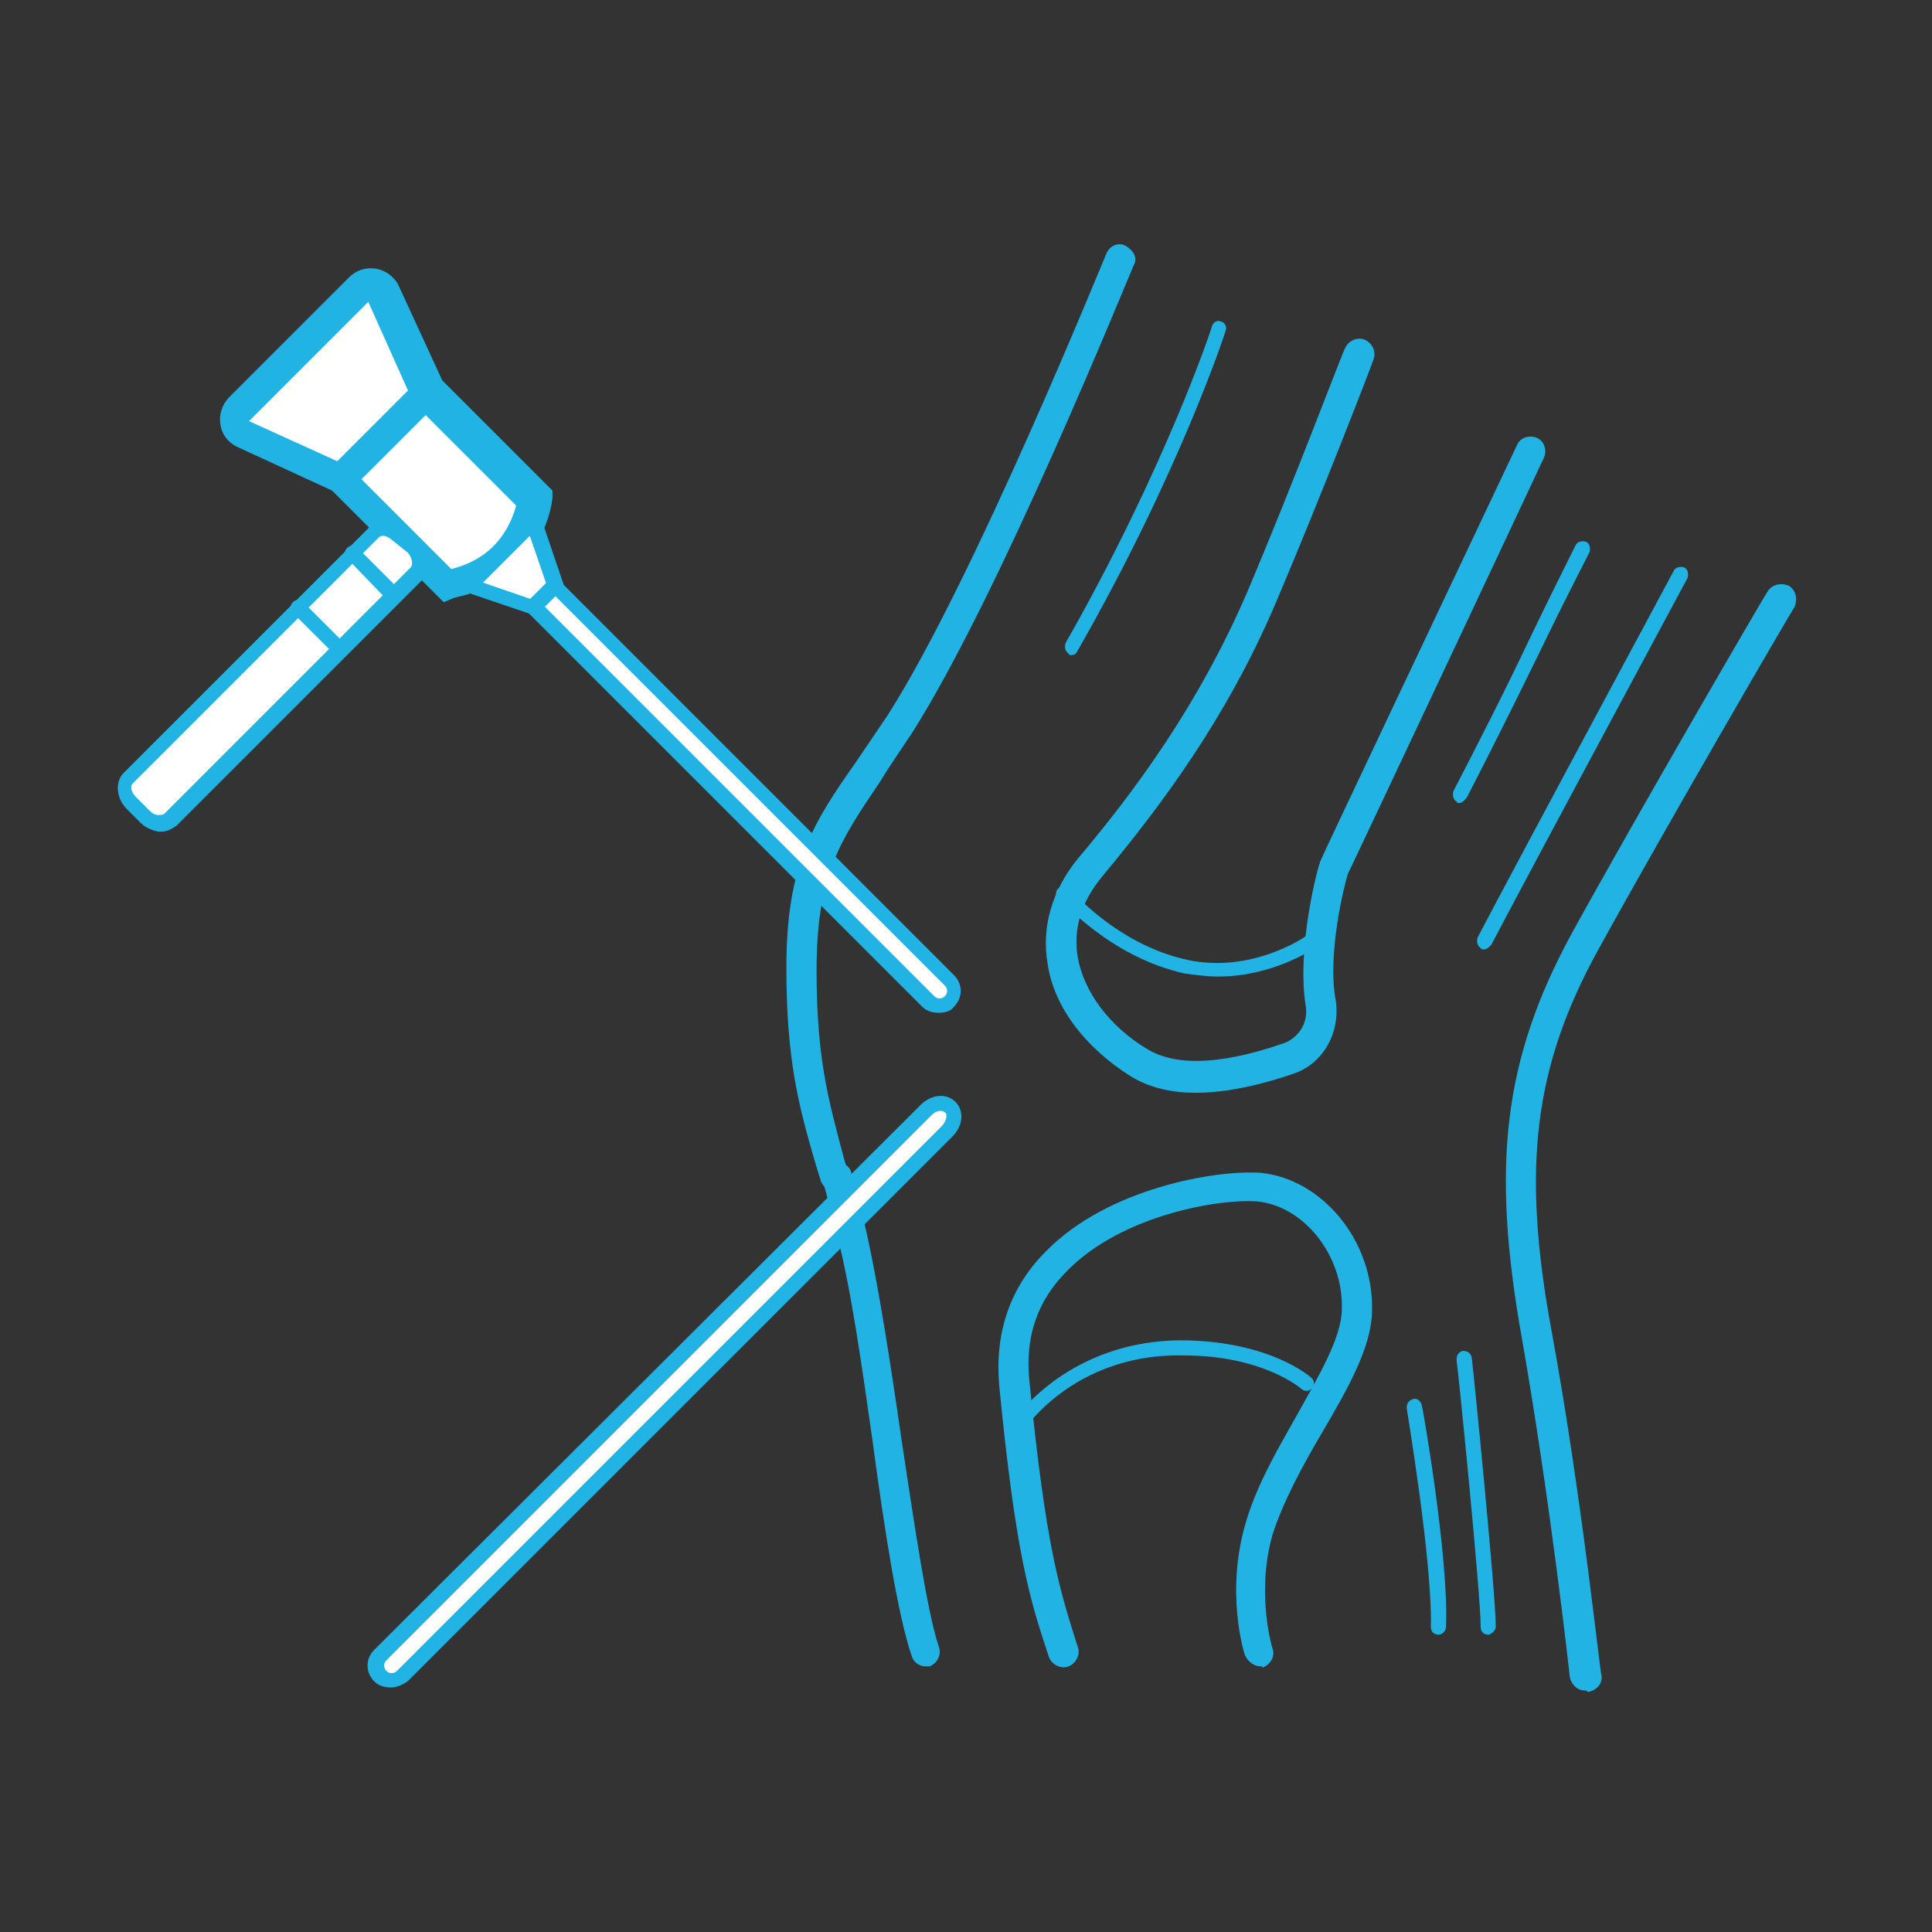 <?xml version="1.0" encoding="utf-8"?>
<!-- Generator: Adobe Illustrator 22.1.0, SVG Export Plug-In . SVG Version: 6.00 Build 0)  -->
<svg version="1.1" xmlns="http://www.w3.org/2000/svg" xmlns:xlink="http://www.w3.org/1999/xlink" x="0px" y="0px"
	 viewBox="0 0 128 128" style="enable-background:new 0 0 128 128;" xml:space="preserve">
<rect x="0" y="0" width="128" height="128" fill="#333333" stroke="none"/>
<style type="text/css">
	.st0{fill:none;stroke:#21B3E3;stroke-linecap:round;stroke-miterlimit:10;}
	.st1{fill:#21B3E3;}
	.st2{fill:#FFFFFF;}
	.st3{fill:none;stroke:#21B3E3;stroke-width:2;stroke-linecap:round;stroke-miterlimit:10;}
</style>
<g id="Layer_1">
</g>
<g id="Arthroscopy_1_">
	<g>
		<g>
			<path class="st1" d="M105,112c-0.5,0-0.9-0.4-1-0.9c0-0.1-1.3-11.8-3.2-22.6c-2-11.3-1.2-18.3,3.3-26.6c4.4-8,12.9-22.6,13-22.7
				c0.3-0.5,0.9-0.6,1.4-0.4c0.5,0.3,0.6,0.9,0.4,1.4c-0.1,0.1-8.6,14.7-13,22.7c-4.3,7.8-5.1,14.5-3.1,25.3
				c2,10.9,3.2,22.6,3.3,22.8c0.1,0.5-0.3,1-0.9,1.1C105.1,112,105.1,112,105,112z"/>
		</g>
		<g>
			<path class="st1" d="M61.3,110.4c-0.4,0-0.8-0.3-0.9-0.7c-0.9-2.6-1.8-8.3-2.6-14.3c-0.7-4.9-1.4-9.9-2.3-13.4
				c-0.4-1.5-0.7-2.8-1-3.8c-0.1-0.5,0.2-1.1,0.7-1.2c0.5-0.1,1.1,0.2,1.2,0.7c0.3,1,0.6,2.3,1,3.9c0.8,3.6,1.6,8.7,2.3,13.6
				c0.9,5.9,1.7,11.5,2.5,13.9c0.2,0.5-0.1,1.1-0.6,1.3C61.5,110.4,61.4,110.4,61.3,110.4z"/>
		</g>
		<g>
			<path class="st1" d="M55.4,79c-0.4,0-0.8-0.3-1-0.7l-0.4-1.3c-1.1-3.8-1.9-6.8-1.9-12.9c0-6.9,1.8-9.6,4.6-13.6
				c0.6-0.9,1.3-1.9,2.1-3.1c5.7-8.9,14.4-30.4,14.5-30.6c0.2-0.5,0.8-0.8,1.3-0.5s0.8,0.8,0.5,1.3c-0.4,0.9-8.9,21.9-14.7,31
				c-0.8,1.2-1.5,2.2-2.1,3.2c-2.7,4-4.2,6.2-4.2,12.5c0,5.9,0.8,8.6,1.8,12.4l0.4,1.4c0.1,0.5-0.2,1.1-0.7,1.2
				C55.6,79,55.5,79,55.4,79z"/>
		</g>
		<g>
			<path class="st1" d="M79.2,72.4c-1.5,0-3-0.3-4.3-1.1c-3-1.9-5.1-4.6-5.5-7.5c-0.4-2.4,0.3-4.8,2-6.9c3.8-4.5,8-10.2,11.2-17.6
				c3.1-7.3,6.4-16.1,6.5-16.2c0.2-0.5,0.8-0.8,1.3-0.6c0.5,0.2,0.8,0.8,0.6,1.3c0,0.1-3.4,8.9-6.5,16.2
				c-3.3,7.7-7.6,13.4-11.5,18.1c-1.4,1.7-1.9,3.5-1.6,5.3c0.4,2.3,2.1,4.6,4.6,6.1c2.6,1.6,6.8,0.4,9.1-0.4c1-0.4,1.6-1.4,1.4-2.5
				c-0.6-3.8,0.8-9.2,1-9.6c0.2-0.5,8.6-18.2,13-27.5c0.2-0.5,0.8-0.7,1.3-0.5c0.5,0.2,0.7,0.8,0.5,1.3c-0.5,1.1-12.7,27-13,27.6
				c-0.2,0.6-1.4,5.3-0.8,8.4c0.3,2.1-0.8,4.1-2.7,4.8C83.8,71.8,81.4,72.4,79.2,72.4z"/>
		</g>
		<g>
			<path class="st1" d="M83.5,110.4c-0.4,0-0.8-0.3-1-0.7c-0.1-0.2-1.3-4.2,0-8.7c0.7-2.5,2.1-4.9,3.4-7.2c1.5-2.7,3-5.2,3-7.1
				c0.1-3.5-2.5-6.8-5.6-7.1c-2.5-0.2-9,0.9-12.6,4.6c-2,2-2.8,4.4-2.5,7.3c1.1,11.1,2,13.8,3.2,17.6c0.2,0.5-0.1,1.1-0.6,1.3
				c-0.5,0.2-1.1-0.1-1.3-0.6c-1.3-3.9-2.2-6.8-3.3-18c-0.3-3.5,0.7-6.5,3.1-8.9c4.1-4.2,11.3-5.4,14.2-5.2c4.1,0.4,7.5,4.5,7.4,9.1
				c0,2.4-1.6,5.2-3.3,8.1c-1.3,2.2-2.6,4.6-3.3,6.8c-1.1,3.9,0,7.5,0,7.5c0.2,0.5-0.1,1.1-0.7,1.3
				C83.7,110.4,83.6,110.4,83.5,110.4z"/>
		</g>
		<g>
			<path class="st1" d="M98.3,62.9c-0.1,0-0.2,0-0.2-0.1c-0.2-0.1-0.3-0.4-0.2-0.7c3.1-5.9,12.9-24.1,13-24.3
				c0.1-0.2,0.4-0.3,0.7-0.2c0.2,0.1,0.3,0.4,0.2,0.7c-0.1,0.2-9.9,18.4-13,24.3C98.6,62.8,98.5,62.9,98.3,62.9z"/>
		</g>
		<g>
			<path class="st1" d="M96.7,53.2c-0.1,0-0.2,0-0.2-0.1c-0.2-0.1-0.3-0.4-0.2-0.7c1.4-2.7,3.4-6.6,5.1-10.2c1.3-2.7,2.5-5.1,3-6.1
				c0.1-0.2,0.4-0.3,0.7-0.2c0.2,0.1,0.3,0.4,0.2,0.7c-0.5,1-1.7,3.3-3,6c-1.7,3.5-3.7,7.5-5.1,10.2C97,53.1,96.8,53.2,96.7,53.2z"
				/>
		</g>
		<g>
			<path class="st1" d="M95.3,108.3C95.3,108.3,95.3,108.3,95.3,108.3c-0.3,0-0.5-0.2-0.5-0.5c0.1-4.4-1.6-14.4-1.6-14.5
				c0-0.3,0.1-0.5,0.4-0.6c0.3-0.1,0.5,0.1,0.6,0.4c0.1,0.4,1.8,10.2,1.6,14.7C95.8,108,95.6,108.3,95.3,108.3z"/>
		</g>
		<g>
			<path class="st1" d="M98.6,108.3c-0.3,0-0.5-0.2-0.5-0.5c0-2.2-1.5-17.1-1.6-17.7c0-0.3,0.1-0.5,0.4-0.6c0.3,0,0.5,0.1,0.6,0.4
				c0.1,0.7,1.6,15.7,1.6,17.9C99.1,108,98.8,108.3,98.6,108.3z"/>
		</g>
		<g>
			<path class="st1" d="M71,43.4c-0.1,0-0.2,0-0.2-0.1c-0.2-0.1-0.3-0.4-0.2-0.7c6.6-11.6,9.7-20.9,9.7-21c0.1-0.3,0.4-0.4,0.6-0.3
				c0.3,0.1,0.4,0.4,0.3,0.6c0,0.1-3.1,9.5-9.8,21.2C71.3,43.3,71.2,43.4,71,43.4z"/>
		</g>
		<g>
			<path class="st1" d="M67.3,95.3l-0.1-1l0,0.5l-0.4-0.3l0.1-0.1c2.7-3.6,6.8-5.6,11.4-5.6c0.1,0,0.1,0,0.2,0
				c5.7,0.1,8.3,2.4,8.4,2.5c0.2,0.2,0.2,0.5,0,0.7c-0.2,0.2-0.5,0.2-0.7,0c0,0-2.5-2.2-7.8-2.2c-4.4-0.1-8.3,1.8-10.8,5.2
				C67.7,95.1,67.6,95.3,67.3,95.3z"/>
		</g>
		<g>
			<path class="st1" d="M80.7,64.7c-0.7,0-1.4-0.1-2.2-0.2c-5-1.1-8.2-4.9-8.4-5c-0.2-0.2-0.2-0.5,0.1-0.7c0.2-0.2,0.5-0.2,0.7,0.1
				c0,0,3.1,3.7,7.8,4.7c4.2,0.9,7.7-1.5,7.7-1.5c0.2-0.2,0.5-0.1,0.7,0.1c0.2,0.2,0.1,0.5-0.1,0.7C86.9,62.9,84.3,64.7,80.7,64.7z"
				/>
		</g>
		<g>
			<g>
				<path class="st2" d="M22.6,31.7l7.1,7.1c5.3-1,5.7-5.7,5.7-5.7l-7.1-7.1l-2.9-6.5c-0.3-0.6-1.1-0.8-1.6-0.3l-7.9,7.9
					c-0.5,0.5-0.3,1.3,0.3,1.6L22.6,31.7z"/>
				<path class="st1" d="M29.4,39.9L22,32.5l-6.3-2.9c-0.6-0.3-1-0.8-1.1-1.5c-0.1-0.6,0.1-1.3,0.6-1.8l7.9-7.9
					c0.5-0.5,1.1-0.7,1.8-0.6c0.6,0.1,1.2,0.5,1.5,1.1l2.9,6.3l7.3,7.3l0,0.5c-0.2,1.9-1.7,5.6-6.5,6.6L29.4,39.9z M24.4,20
					l-7.9,7.9l6.6,3l6.8,6.8c3.2-0.8,4-3.2,4.3-4.2l-6.8-6.8L24.4,20z"/>
			</g>
			<g>
				<path class="st2" d="M26.4,35.5l0.9,0.9c0.5,0.5,0.6,1.3,0.2,1.6L11.3,54.3c-0.4,0.4-1.1,0.3-1.6-0.2l-0.9-0.9
					c-0.5-0.5-0.6-1.3-0.2-1.6l16.3-16.3C25.1,34.9,25.9,35,26.4,35.5z"/>
				<path class="st1" d="M10.7,55.1c-0.1,0-0.2,0-0.2,0C10,55,9.6,54.8,9.3,54.5l-0.9-0.9c-0.7-0.7-0.8-1.8-0.2-2.4l16.3-16.3
					c0.3-0.3,0.7-0.4,1.2-0.4c0.4,0.1,0.8,0.3,1.2,0.6l0.9,0.9c0.4,0.4,0.6,0.9,0.6,1.4c0,0.4-0.1,0.7-0.4,1L11.7,54.7
					C11.4,54.9,11.1,55.1,10.7,55.1z M25.4,35.5c-0.1,0-0.2,0-0.3,0.1L8.8,51.9c-0.2,0.2-0.1,0.6,0.2,0.9l0.9,0.9
					c0.2,0.2,0.4,0.3,0.6,0.3c0.1,0,0.3,0,0.4-0.1l16.3-16.3c0.1-0.1,0.1-0.2,0.1-0.3c0-0.2-0.1-0.5-0.3-0.7L26,35.8
					C25.9,35.7,25.6,35.5,25.4,35.5C25.4,35.5,25.4,35.5,25.4,35.5z"/>
			</g>
			<g>
				<line class="st2" x1="26.2" y1="39.5" x2="23.3" y2="36.7"/>
				<path class="st1" d="M26.2,40c-0.1,0-0.3,0-0.4-0.1L23,37c-0.2-0.2-0.2-0.5,0-0.7s0.5-0.2,0.7,0l2.8,2.8c0.2,0.2,0.2,0.5,0,0.7
					C26.4,39.9,26.3,40,26.2,40z"/>
			</g>
			<g>
				<line class="st2" x1="22.6" y1="43" x2="19.8" y2="40.2"/>
				<path class="st1" d="M22.6,43.5c-0.1,0-0.3,0-0.4-0.1l-2.8-2.8c-0.2-0.2-0.2-0.5,0-0.7s0.5-0.2,0.7,0l2.8,2.8
					c0.2,0.2,0.2,0.5,0,0.7C22.9,43.5,22.7,43.5,22.6,43.5z"/>
			</g>
			<g>
				<line class="st2" x1="28.3" y1="26.1" x2="22.6" y2="31.7"/>
				<path class="st1" d="M22.6,32.7c-0.3,0-0.5-0.1-0.7-0.3c-0.4-0.4-0.4-1,0-1.4l5.7-5.7c0.4-0.4,1-0.4,1.4,0s0.4,1,0,1.4l-5.7,5.7
					C23.1,32.6,22.9,32.7,22.6,32.7z"/>
			</g>
			<g>
				<polygon class="st2" points="35.3,34.5 36.8,38.8 35.3,40.2 31.1,38.8 				"/>
				<path class="st1" d="M35.5,40.8L30.2,39l5.4-5.4l1.8,5.3L35.5,40.8z M32,38.6l3.2,1.1l1-1l-1.1-3.2L32,38.6z"/>
			</g>
			<g>
				<path class="st2" d="M36.8,38.8l26.2,26.2c0.4,0.4,0.4,1,0,1.4l0,0c-0.4,0.4-1,0.4-1.4,0L35.3,40.2L36.8,38.8z"/>
				<path class="st1" d="M62.2,67.1c-0.4,0-0.8-0.1-1.1-0.4L34.6,40.2l2.1-2.1l26.5,26.5c0.6,0.6,0.6,1.5,0,2.1
					C63,67,62.6,67.1,62.2,67.1z M36.1,40.2L61.9,66c0.2,0.2,0.5,0.2,0.7,0c0.2-0.2,0.2-0.5,0-0.7L36.8,39.5L36.1,40.2z"/>
			</g>
		</g>
		<g>
			<path class="st2" d="M25.2,111c-0.4-0.4-0.4-1,0-1.4l36.1-36.1c0.5-0.5,1.2-0.6,1.6-0.2h0c0.4,0.4,0.3,1.1-0.2,1.6L26.7,111
				C26.3,111.4,25.6,111.4,25.2,111L25.2,111z"/>
			<path class="st1" d="M25.9,111.8c-0.4,0-0.8-0.1-1.1-0.4c-0.6-0.6-0.6-1.5,0-2.1L61,73.2c0.7-0.7,1.7-0.8,2.3-0.2
				c0.6,0.6,0.5,1.6-0.2,2.3L27,111.4C26.7,111.6,26.3,111.8,25.9,111.8z M62.3,73.6c-0.2,0-0.4,0.1-0.6,0.3l-36.1,36.1
				c-0.2,0.2-0.2,0.5,0,0.7s0.5,0.2,0.7,0l36.1-36.1c0.3-0.3,0.4-0.8,0.2-0.9C62.5,73.6,62.4,73.6,62.3,73.6z"/>
		</g>
	</g>
</g>
<g id="Orthopedia">
</g>
<g id="Broken_bone">
</g>
<g id="Operation_equipment_x2F_device">
</g>
<g id="Operation_equipment_x2F_device_1_">
</g>
<g id="Orthobiology">
</g>
<g id="Rehabilitation">
</g>
<g id="sterilization">
</g>
<g id="Varia">
</g>
<g id="Varia_2">
</g>
<g id="Orthobiology_2">
</g>
</svg>

